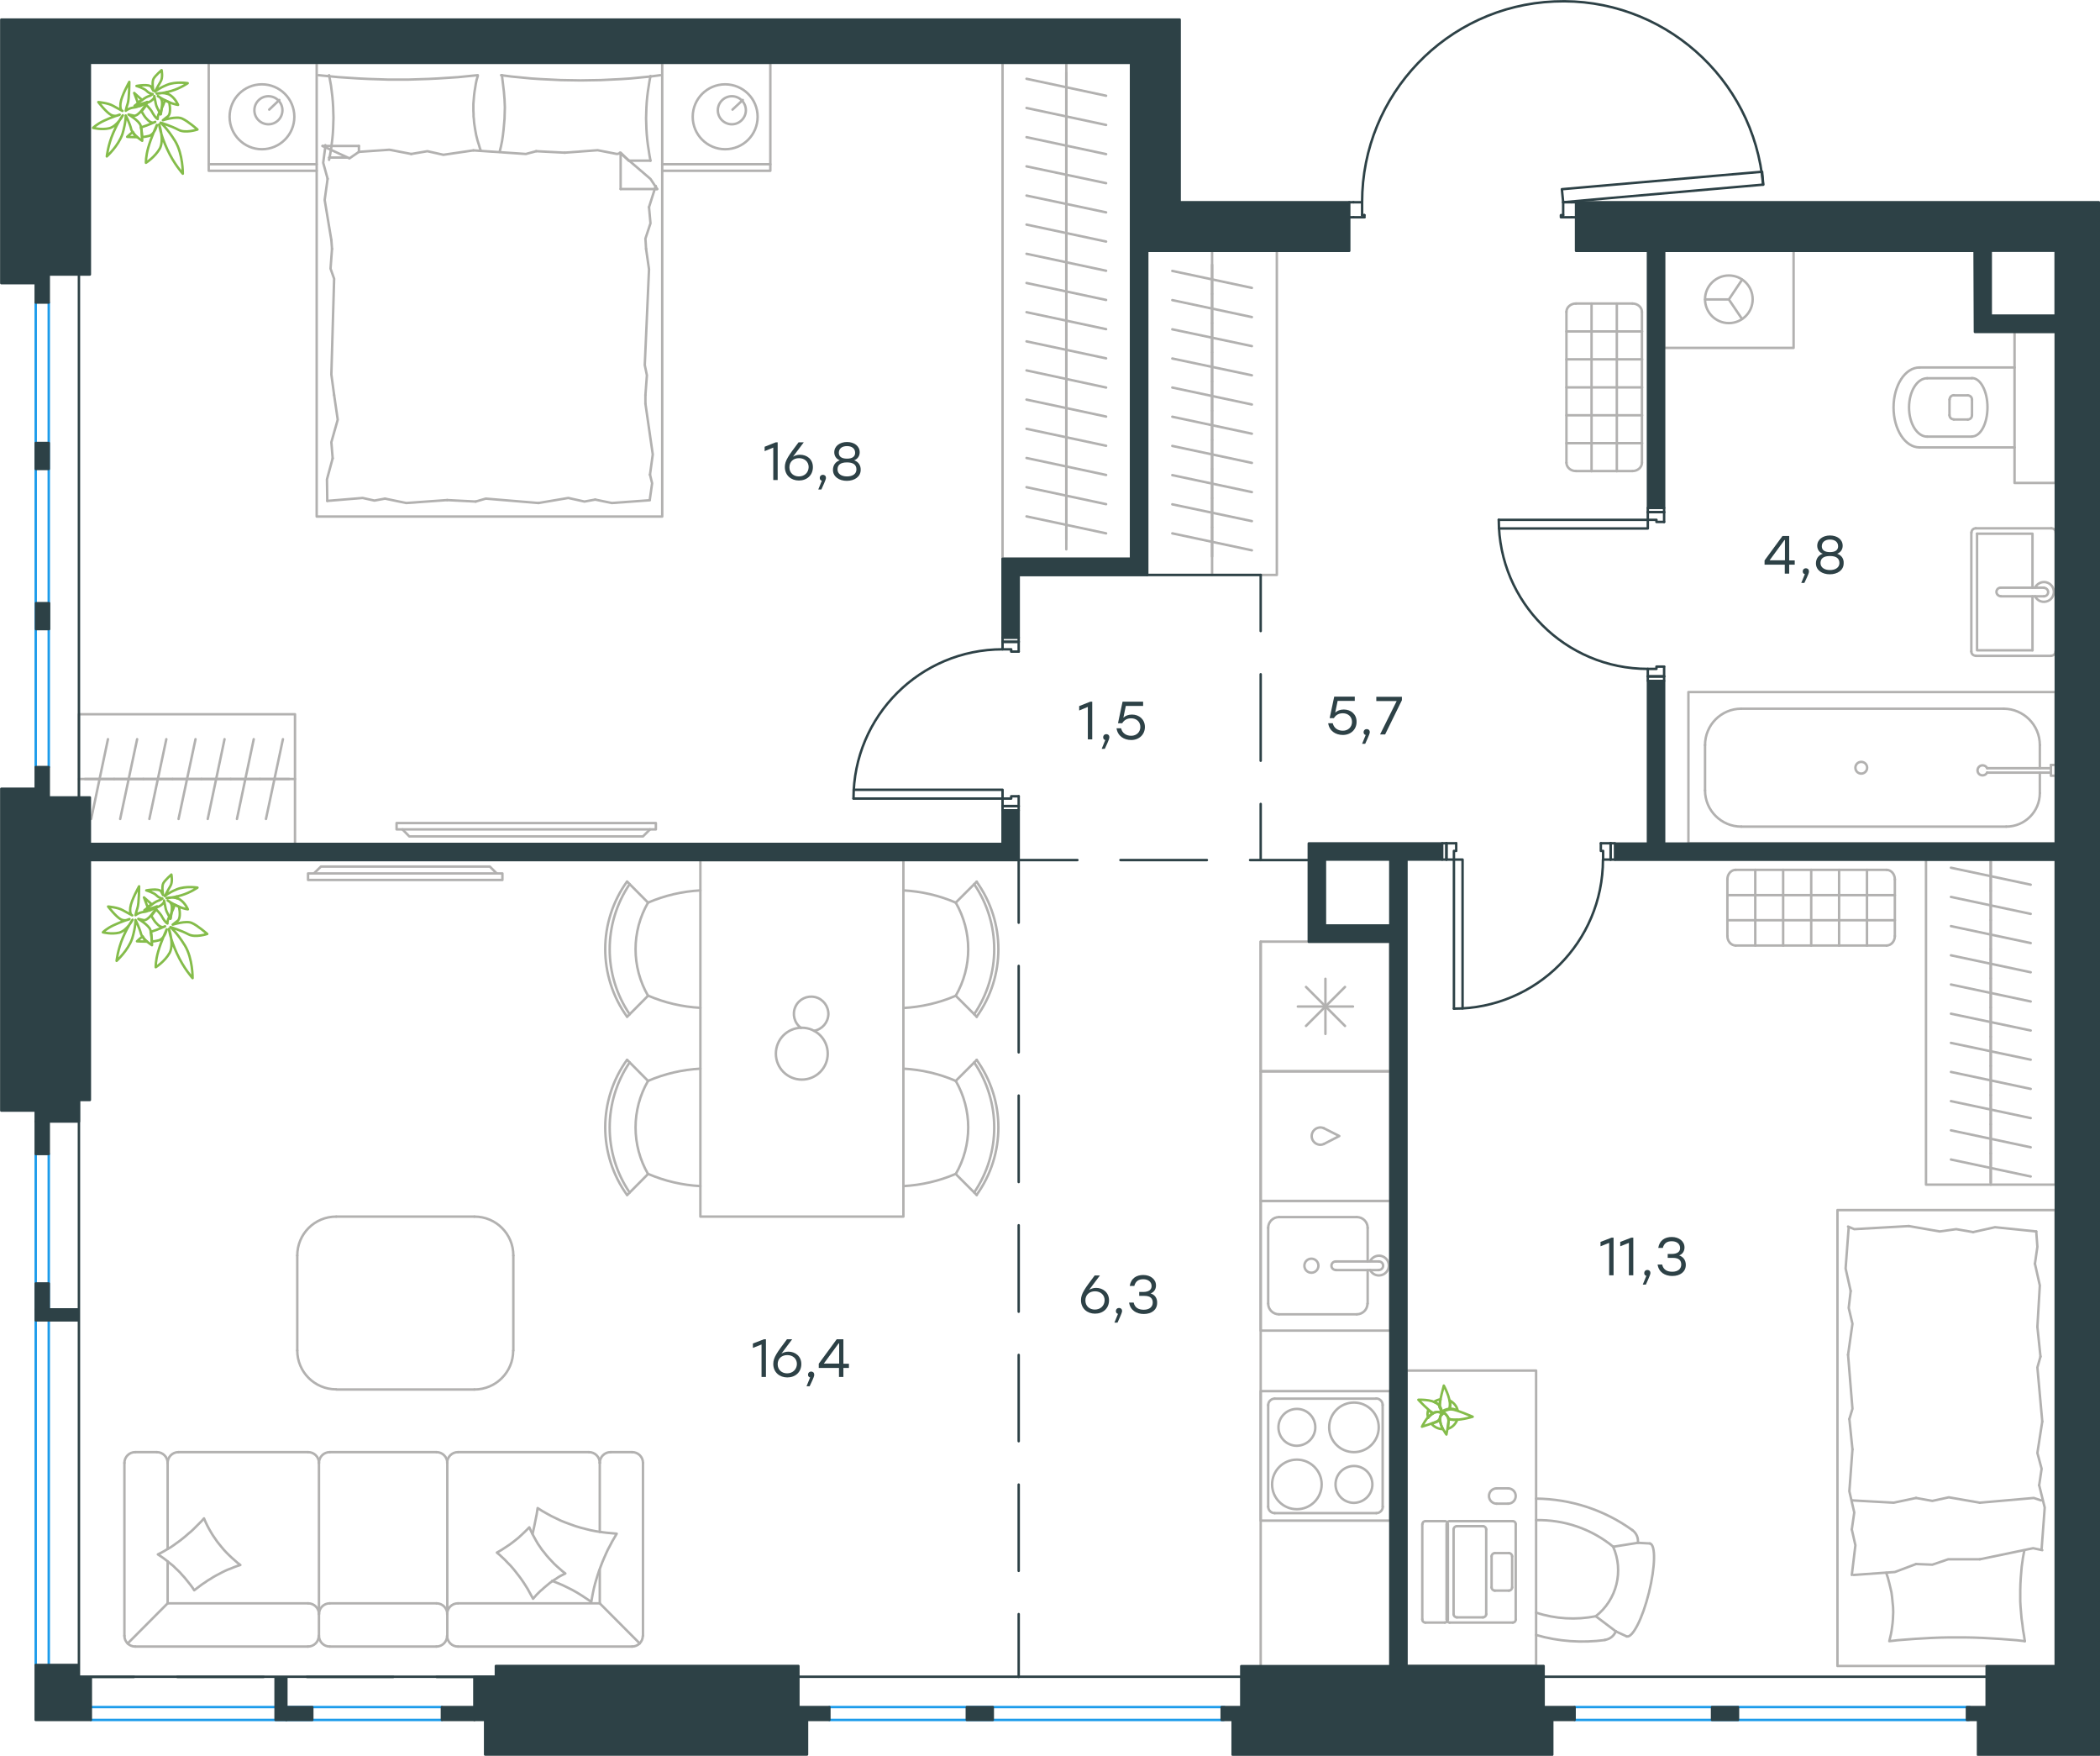 <?xml version="1.0" encoding="UTF-8"?> <svg xmlns:xodm="http://www.corel.com/coreldraw/odm/2003" xmlns="http://www.w3.org/2000/svg" xmlns:xlink="http://www.w3.org/1999/xlink" version="1.1" id="Слой_1" x="0px" y="0px" viewBox="0 0 1287.8 1076.5" style="enable-background:new 0 0 1287.8 1076.5;" xml:space="preserve"> <style type="text/css"> .st0{fill:none;stroke:#B2B1B0;stroke-width:1.5;stroke-linecap:round;stroke-linejoin:round;stroke-miterlimit:10;} .st1{fill:none;stroke:#1D9CEB;stroke-width:1.5;stroke-linecap:round;stroke-linejoin:round;stroke-miterlimit:10;} .st2{fill:none;stroke:#84BC4A;stroke-width:1.5;stroke-linecap:round;stroke-linejoin:round;stroke-miterlimit:10;} .st3{fill:none;stroke:#2D4146;stroke-width:1.5;stroke-linecap:round;stroke-linejoin:round;stroke-miterlimit:10;} .st4{fill-rule:evenodd;clip-rule:evenodd;fill:#2D4146;stroke:#2D4146;stroke-width:1.5;stroke-linecap:round;stroke-linejoin:round;stroke-miterlimit:10;} .st5{fill:#2D4146;} </style> <g id="Слой_x0020_1"> <line class="st0" x1="402.5" y1="115.9" x2="402.1" y2="114.1"></line> <polyline class="st0" points="346.3,93.6 366.5,92.1 378.3,94.4 380.6,94 "></polyline> <polyline class="st0" points="220.1,93.1 238.8,91.8 252.2,94.4 "></polyline> <polyline class="st0" points="290.3,92.2 322.5,94.4 328.8,92.7 "></polyline> <polyline class="st0" points="252.2,94.4 262.1,92.7 271.9,94.9 290.3,92.2 "></polyline> <line class="st0" x1="328.8" y1="92.7" x2="346.3" y2="93.6"></line> <polyline class="st0" points="398.9,98.5 398.3,95.3 397.8,92 397.3,88.8 396.9,85.5 396.6,82.2 396.4,79 396.3,75.7 396.2,72.5 396.3,69.2 396.4,65.9 396.6,62.6 396.9,59.4 397.3,56.1 397.8,52.9 398.3,49.7 398.9,46.6 "></polyline> <polyline class="st0" points="404.9,46.1 398.9,46.9 392.8,47.5 386.7,48.1 380.7,48.5 374.6,48.8 368.5,49.1 362.3,49.2 356.1,49.3 350,49.2 343.9,49.1 337.8,48.8 331.7,48.5 325.6,48.1 319.5,47.5 313.4,46.9 307.3,46.1 "></polyline> <polyline class="st0" points="203.2,147.2 199.1,122.6 200.9,109.6 "></polyline> <polyline class="st0" points="200.9,109.6 198.2,99.8 199.5,89.9 199.5,89 "></polyline> <line class="st0" x1="203.6" y1="152.6" x2="203.2" y2="147.2"></line> <polyline class="st0" points="204.9,242.2 203.2,229.6 204.9,170.9 202.7,164.7 203.6,152.6 "></polyline> <polyline class="st0" points="200.7,307.1 200.5,293.9 204,281 "></polyline> <polyline class="st0" points="204,281 203.2,271.1 207.1,257.3 204.9,242.2 "></polyline> <polyline class="st0" points="395.8,247.5 400.3,278.6 398.6,291 "></polyline> <polyline class="st0" points="398.6,291 399.9,296.3 398.5,306.2 "></polyline> <line class="st0" x1="395.8" y1="242.2" x2="395.8" y2="247.5"></line> <polyline class="st0" points="396.2,152.6 398,165.1 395.4,223.8 396.7,230.1 395.8,242.2 "></polyline> <line class="st0" x1="402.1" y1="114.1" x2="398" y2="127"></line> <polyline class="st0" points="398,127 398.9,136.9 395.8,146.3 396.2,152.6 "></polyline> <polyline class="st0" points="307.8,46.1 308.4,51.1 309,56.1 309.2,58.6 309.4,61 309.5,63.4 309.6,65.8 309.5,69.3 309.4,72.8 309.1,76.2 308.8,79.6 308.4,83 307.9,86.4 307.2,89.8 306.4,93.1 "></polyline> <polyline class="st0" points="201.8,46.1 202.4,49.3 203,52.6 203.4,55.8 203.8,59.1 204.1,62.4 204.3,65.6 204.4,68.9 204.5,72.1 204.4,75.4 204.3,78.7 204.1,82 203.8,85.2 203.4,88.4 203,91.7 202.4,94.9 201.8,98 "></polyline> <polyline class="st0" points="294.9,92.5 294.3,90.9 293.8,89.2 293.3,87.6 292.8,86 292.4,84.4 292,82.8 291.4,79.5 290.9,76.3 290.7,74.7 290.6,73.1 290.4,71.4 290.4,69.7 290.3,68 290.3,66.2 290.3,63.7 290.5,61.2 290.7,58.7 291,56.2 291.4,53.8 291.8,51.3 292.3,48.9 293,46.6 "></polyline> <polyline class="st0" points="293,46.1 286.9,46.7 280.9,47.3 274.8,47.7 268.7,48.1 262.7,48.4 256.5,48.6 250.4,48.8 244.2,48.8 238.1,48.8 232,48.6 225.9,48.4 219.8,48.1 213.7,47.7 207.6,47.3 201.4,46.7 195.4,46.1 "></polyline> <polyline class="st0" points="274.2,306.6 249.1,308.4 236.1,305.7 "></polyline> <polyline class="st0" points="236.1,305.7 229.6,306.9 222.4,305.3 200.7,307.1 "></polyline> <polyline class="st0" points="398.5,306.7 375.2,308.4 365,306.3 "></polyline> <polyline class="st0" points="330.2,308.4 297.9,305.7 291.7,307.5 "></polyline> <polyline class="st0" points="365,306.3 358.4,307.5 348.5,305.3 330.2,308.4 "></polyline> <line class="st0" x1="291.7" y1="307.5" x2="274.2" y2="306.6"></line> <line class="st0" x1="197.8" y1="89.5" x2="220.1" y2="89.5"></line> <polyline class="st0" points="380.1,93.6 398.9,109.7 403,115.9 "></polyline> <line class="st0" x1="220.1" y1="93.1" x2="220.1" y2="89.5"></line> <line class="st0" x1="398.9" y1="98.5" x2="385.9" y2="98.5"></line> <polyline class="st0" points="197.8,89.5 214.3,97.1 220.1,93.1 "></polyline> <line class="st0" x1="403" y1="115.9" x2="380.6" y2="115.9"></line> <polyline class="st0" points="385.5,98.5 380.6,93.6 380.6,115.9 "></polyline> <line class="st0" x1="213.1" y1="96.6" x2="201.8" y2="96.6"></line> <line class="st0" x1="449.2" y1="67.2" x2="455.5" y2="61.3"></line> <path class="st0" d="M457.4,67.6c0-4.8-3.9-8.6-8.6-8.6s-8.6,3.9-8.6,8.6c0,4.8,3.9,8.6,8.6,8.6S457.4,72.3,457.4,67.6"></path> <path class="st0" d="M464.6,71.6c0-11-8.9-19.9-19.9-19.9c-11,0-19.9,8.9-19.9,19.9c0,11,8.9,19.9,19.9,19.9 C455.8,91.5,464.6,82.6,464.6,71.6"></path> <line class="st0" x1="165.1" y1="67.2" x2="171.3" y2="61.3"></line> <path class="st0" d="M173.2,67.6c0-4.8-3.9-8.6-8.6-8.6c-4.8,0-8.6,3.9-8.6,8.6c0,4.8,3.9,8.6,8.6,8.6 C169.4,76.2,173.2,72.3,173.2,67.6"></path> <path class="st0" d="M180.5,71.6c0-11-8.9-19.9-19.9-19.9c-11,0-19.8,8.9-19.8,19.9c0,11,8.9,19.9,19.8,19.9 C171.6,91.5,180.5,82.6,180.5,71.6"></path> <line class="st0" x1="406.1" y1="100.7" x2="472.4" y2="100.7"></line> <line class="st0" x1="128" y1="100.7" x2="194.2" y2="100.7"></line> <polyline class="st0" points="406.1,38.5 472.4,38.5 472.4,104.7 406.1,104.7 "></polyline> <polyline class="st0" points="194.2,38.5 128,38.5 128,104.7 194.2,104.7 "></polyline> <polyline class="st0" points="406.1,38.5 406.1,316.7 194.2,316.7 194.2,38.5 406.1,38.5 "></polyline> <line class="st0" x1="653.9" y1="44.6" x2="653.9" y2="62.4"></line> <line class="st0" x1="678.3" y1="58.7" x2="629.5" y2="48.3"></line> <line class="st0" x1="653.9" y1="62.4" x2="653.9" y2="80.3"></line> <line class="st0" x1="678.3" y1="76.6" x2="629.5" y2="66.2"></line> <line class="st0" x1="653.9" y1="80.3" x2="653.9" y2="98.2"></line> <line class="st0" x1="678.3" y1="94.5" x2="629.5" y2="84.1"></line> <line class="st0" x1="653.9" y1="98.2" x2="653.9" y2="116.1"></line> <line class="st0" x1="678.3" y1="112.3" x2="629.5" y2="102"></line> <line class="st0" x1="653.9" y1="116.1" x2="653.9" y2="134"></line> <line class="st0" x1="678.3" y1="130.2" x2="629.5" y2="119.9"></line> <line class="st0" x1="653.9" y1="134" x2="653.9" y2="151.9"></line> <line class="st0" x1="678.3" y1="148.1" x2="629.5" y2="137.7"></line> <line class="st0" x1="653.9" y1="151.9" x2="653.9" y2="169.8"></line> <line class="st0" x1="678.3" y1="166" x2="629.5" y2="155.6"></line> <line class="st0" x1="653.9" y1="169.8" x2="653.9" y2="187.7"></line> <line class="st0" x1="678.3" y1="183.9" x2="629.5" y2="173.5"></line> <line class="st0" x1="653.9" y1="187.7" x2="653.9" y2="205.5"></line> <line class="st0" x1="678.3" y1="201.8" x2="629.5" y2="191.4"></line> <line class="st0" x1="653.9" y1="205.5" x2="653.9" y2="223.4"></line> <line class="st0" x1="678.3" y1="219.7" x2="629.5" y2="209.3"></line> <line class="st0" x1="653.9" y1="38.5" x2="653.9" y2="336.8"></line> <line class="st0" x1="653.9" y1="223.4" x2="653.9" y2="241.3"></line> <line class="st0" x1="678.3" y1="237.6" x2="629.5" y2="227.1"></line> <line class="st0" x1="653.9" y1="241.3" x2="653.9" y2="259.2"></line> <line class="st0" x1="678.3" y1="255.4" x2="629.5" y2="245"></line> <line class="st0" x1="653.9" y1="259.2" x2="653.9" y2="277.1"></line> <line class="st0" x1="678.3" y1="273.3" x2="629.5" y2="262.9"></line> <line class="st0" x1="653.9" y1="277.1" x2="653.9" y2="294.9"></line> <line class="st0" x1="678.3" y1="291.2" x2="629.5" y2="280.8"></line> <line class="st0" x1="653.9" y1="294.9" x2="653.9" y2="312.8"></line> <line class="st0" x1="678.3" y1="309.1" x2="629.5" y2="298.7"></line> <line class="st0" x1="653.9" y1="312.8" x2="653.9" y2="330.7"></line> <line class="st0" x1="678.3" y1="327" x2="629.5" y2="316.6"></line> <polyline class="st0" points="693.6,342.5 614.8,342.5 614.8,38.5 693.6,38.5 693.6,342.5 "></polyline> <line class="st0" x1="1220.8" y1="528.3" x2="1220.8" y2="546.2"></line> <line class="st0" x1="1245.3" y1="542.4" x2="1196.4" y2="532"></line> <line class="st0" x1="1220.8" y1="546.2" x2="1220.8" y2="564.1"></line> <line class="st0" x1="1245.3" y1="560.3" x2="1196.4" y2="549.9"></line> <line class="st0" x1="1220.8" y1="564.1" x2="1220.8" y2="581.9"></line> <line class="st0" x1="1245.3" y1="578.2" x2="1196.4" y2="567.8"></line> <line class="st0" x1="1220.8" y1="581.9" x2="1220.8" y2="599.8"></line> <line class="st0" x1="1245.3" y1="596.1" x2="1196.4" y2="585.7"></line> <line class="st0" x1="1220.8" y1="599.8" x2="1220.8" y2="617.7"></line> <line class="st0" x1="1245.3" y1="614" x2="1196.4" y2="603.6"></line> <line class="st0" x1="1220.8" y1="527" x2="1220.8" y2="726.3"></line> <line class="st0" x1="1220.8" y1="617.7" x2="1220.8" y2="635.6"></line> <line class="st0" x1="1245.3" y1="631.8" x2="1196.4" y2="621.5"></line> <line class="st0" x1="1220.8" y1="635.6" x2="1220.8" y2="653.5"></line> <line class="st0" x1="1245.3" y1="649.7" x2="1196.4" y2="639.4"></line> <line class="st0" x1="1220.8" y1="653.5" x2="1220.8" y2="671.4"></line> <line class="st0" x1="1245.3" y1="667.6" x2="1196.4" y2="657.2"></line> <line class="st0" x1="1220.8" y1="671.4" x2="1220.8" y2="689.3"></line> <line class="st0" x1="1245.3" y1="685.5" x2="1196.4" y2="675.1"></line> <line class="st0" x1="1220.8" y1="689.3" x2="1220.8" y2="707.1"></line> <line class="st0" x1="1245.3" y1="703.4" x2="1196.4" y2="693"></line> <line class="st0" x1="1220.8" y1="707.1" x2="1220.8" y2="725"></line> <line class="st0" x1="1245.3" y1="721.3" x2="1196.4" y2="710.9"></line> <polyline class="st0" points="1260.6,726.3 1181.1,726.3 1181.1,527 1260.6,527 1260.6,726.3 "></polyline> <line class="st0" x1="743.3" y1="341.2" x2="743.3" y2="323.3"></line> <line class="st0" x1="718.9" y1="327" x2="767.7" y2="337.4"></line> <line class="st0" x1="743.3" y1="323.3" x2="743.3" y2="305.4"></line> <line class="st0" x1="718.9" y1="309.2" x2="767.7" y2="319.5"></line> <line class="st0" x1="743.3" y1="305.4" x2="743.3" y2="287.5"></line> <line class="st0" x1="718.9" y1="291.3" x2="767.7" y2="301.7"></line> <line class="st0" x1="743.3" y1="287.5" x2="743.3" y2="269.7"></line> <line class="st0" x1="718.9" y1="273.4" x2="767.7" y2="283.8"></line> <line class="st0" x1="743.3" y1="352.5" x2="743.3" y2="153.8"></line> <line class="st0" x1="743.3" y1="269.7" x2="743.3" y2="251.8"></line> <line class="st0" x1="718.9" y1="255.5" x2="767.7" y2="265.9"></line> <line class="st0" x1="743.3" y1="251.8" x2="743.3" y2="233.9"></line> <line class="st0" x1="718.9" y1="237.6" x2="767.7" y2="248"></line> <line class="st0" x1="743.3" y1="233.9" x2="743.3" y2="216"></line> <line class="st0" x1="718.9" y1="219.8" x2="767.7" y2="230.1"></line> <line class="st0" x1="743.3" y1="216" x2="743.3" y2="198.1"></line> <line class="st0" x1="718.9" y1="201.9" x2="767.7" y2="212.2"></line> <line class="st0" x1="743.3" y1="198.1" x2="743.3" y2="180.2"></line> <line class="st0" x1="718.9" y1="184" x2="767.7" y2="194.4"></line> <line class="st0" x1="743.3" y1="180.2" x2="743.3" y2="162.3"></line> <line class="st0" x1="718.9" y1="166.1" x2="767.7" y2="176.5"></line> <polyline class="st0" points="703.5,153.8 783,153.8 783,352.5 703.5,352.5 703.5,153.8 "></polyline> <line class="st0" x1="800.9" y1="605.1" x2="824.8" y2="629"></line> <line class="st0" x1="800.9" y1="629" x2="824.8" y2="605.1"></line> <line class="st0" x1="812.8" y1="600.1" x2="812.8" y2="633.9"></line> <line class="st0" x1="795.9" y1="617.1" x2="829.7" y2="617.1"></line> <polyline class="st0" points="852.6,577.3 852.6,656.8 773.1,656.8 773.1,577.3 852.6,577.3 "></polyline> <line class="st0" x1="177.3" y1="477.6" x2="159.4" y2="477.6"></line> <line class="st0" x1="163.1" y1="502.1" x2="173.5" y2="453.2"></line> <line class="st0" x1="180.9" y1="477.6" x2="48.4" y2="477.6"></line> <line class="st0" x1="159.4" y1="477.6" x2="141.5" y2="477.6"></line> <line class="st0" x1="145.3" y1="502.1" x2="155.6" y2="453.2"></line> <line class="st0" x1="141.5" y1="477.6" x2="123.6" y2="477.6"></line> <line class="st0" x1="127.4" y1="502.1" x2="137.7" y2="453.2"></line> <line class="st0" x1="123.6" y1="477.6" x2="105.8" y2="477.6"></line> <line class="st0" x1="109.5" y1="502.1" x2="119.9" y2="453.2"></line> <line class="st0" x1="105.8" y1="477.6" x2="87.9" y2="477.6"></line> <line class="st0" x1="91.6" y1="502.1" x2="102" y2="453.2"></line> <line class="st0" x1="87.9" y1="477.6" x2="70" y2="477.6"></line> <line class="st0" x1="73.7" y1="502.1" x2="84.1" y2="453.2"></line> <line class="st0" x1="70" y1="477.6" x2="52.1" y2="477.6"></line> <line class="st0" x1="55.9" y1="502.1" x2="66.2" y2="453.2"></line> <polyline class="st0" points="48.4,492.2 48.4,437.9 180.9,437.9 180.9,517.4 52.4,517.4 "></polyline> <path class="st0" d="M811.8,691.7c-2.2-1-4.8-0.3-6.3,1.6c-1.5,1.9-1.5,4.6,0,6.5c1.5,1.9,4.1,2.6,6.3,1.6"></path> <polyline class="st0" points="811.8,701.4 821.3,696.5 811.8,691.7 "></polyline> <polyline class="st0" points="852.6,736.3 773.1,736.3 773.1,656.8 852.6,656.8 852.6,736.3 "></polyline> <path class="st0" d="M810.5,910.1c0-8.4-6.8-15.2-15.2-15.2c-8.4,0-15.2,6.8-15.2,15.2c0,8.4,6.8,15.2,15.2,15.2 C803.7,925.3,810.5,918.5,810.5,910.1"></path> <path class="st0" d="M841.6,910.1c0-6.2-5-11.3-11.3-11.3c-6.2,0-11.3,5-11.3,11.3c0,6.2,5,11.3,11.3,11.3 C836.5,921.3,841.6,916.3,841.6,910.1"></path> <path class="st0" d="M845.5,875.1c0-8.4-6.8-15.2-15.2-15.2c-8.4,0-15.2,6.8-15.2,15.2c0,8.4,6.8,15.2,15.2,15.2 C838.7,890.3,845.5,883.5,845.5,875.1"></path> <path class="st0" d="M806.6,875.1c0-6.2-5-11.3-11.3-11.3c-6.2,0-11.3,5-11.3,11.3c0,6.2,5,11.3,11.3,11.3 C801.5,886.3,806.6,881.3,806.6,875.1"></path> <path class="st0" d="M844,927.7c2.2,0,4-1.8,4-4"></path> <path class="st0" d="M777.7,923.7c0,2.2,1.8,4,4,4"></path> <path class="st0" d="M847.9,861.4c0-2.2-1.8-4-4-4"></path> <path class="st0" d="M781.7,857.5c-2.2,0-4,1.8-4,4"></path> <line class="st0" x1="844" y1="927.7" x2="781.7" y2="927.7"></line> <line class="st0" x1="847.9" y1="861.4" x2="847.9" y2="923.7"></line> <line class="st0" x1="781.7" y1="857.5" x2="844" y2="857.5"></line> <line class="st0" x1="777.7" y1="923.7" x2="777.7" y2="861.4"></line> <polyline class="st0" points="852.6,852.9 852.6,932.3 773.1,932.3 773.1,852.9 852.6,852.9 "></polyline> <line class="st0" x1="838.7" y1="799.2" x2="838.7" y2="778.7"></line> <path class="st0" d="M804.2,780.3c2.4,0,4.3-1.9,4.3-4.3c0-2.4-1.9-4.3-4.3-4.3c-2.4,0-4.3,1.9-4.3,4.3 C799.9,778.4,801.8,780.3,804.2,780.3"></path> <path class="st0" d="M819.1,773.4c-1.5,0-2.6,1.2-2.6,2.6c0,1.5,1.2,2.6,2.6,2.6"></path> <line class="st0" x1="845.6" y1="778.7" x2="819.1" y2="778.7"></line> <path class="st0" d="M845.6,778.6c1.5,0,2.6-1.2,2.6-2.6c0-1.5-1.2-2.6-2.6-2.6"></path> <line class="st0" x1="845.6" y1="773.4" x2="819.1" y2="773.4"></line> <path class="st0" d="M840.2,778.6c1.2,2.5,4,3.9,6.8,3.2c2.7-0.6,4.7-3.1,4.7-5.9c0-2.8-1.9-5.2-4.7-5.9c-2.7-0.6-5.5,0.7-6.8,3.2"></path> <path class="st0" d="M832,805.8c3.7,0,6.6-3,6.6-6.6"></path> <path class="st0" d="M838.7,752.8c0-3.7-3-6.6-6.6-6.6"></path> <path class="st0" d="M777.7,799.2c0,3.7,3,6.6,6.6,6.6"></path> <path class="st0" d="M784.3,746.2c-3.7,0-6.6,3-6.6,6.6"></path> <line class="st0" x1="832" y1="805.8" x2="784.3" y2="805.8"></line> <line class="st0" x1="777.7" y1="799.2" x2="777.7" y2="752.8"></line> <line class="st0" x1="784.3" y1="746.2" x2="832" y2="746.2"></line> <line class="st0" x1="838.7" y1="752.8" x2="838.7" y2="773.4"></line> <polyline class="st0" points="852.6,815.8 773.1,815.8 773.1,736.3 852.6,736.3 852.6,815.8 "></polyline> <path class="st0" d="M597.4,731.1c16.4-24.1,16.4-55.7,0-79.7"></path> <path class="st0" d="M597.4,621.8c16.4-24.1,16.4-55.7,0-79.7"></path> <path class="st0" d="M598.9,732.6c17.8-24.7,17.8-58.1,0-82.8"></path> <line class="st0" x1="586.1" y1="719.8" x2="599" y2="732.7"></line> <line class="st0" x1="586.1" y1="662.7" x2="599" y2="649.8"></line> <path class="st0" d="M586.1,719.8c10.2-17.7,10.2-39.4,0-57.1"></path> <path class="st0" d="M586.1,662.7c-10.2-4.4-21-6.9-32.1-7.5"></path> <path class="st0" d="M554,727.2c11-0.6,21.9-3.1,32.1-7.5"></path> <path class="st0" d="M598.9,623.4c17.8-24.7,17.8-58.1,0-82.8"></path> <line class="st0" x1="586.1" y1="553.4" x2="599" y2="540.5"></line> <line class="st0" x1="586.1" y1="610.5" x2="599" y2="623.4"></line> <path class="st0" d="M586.1,610.5c10.2-17.7,10.2-39.4,0-57.1"></path> <path class="st0" d="M554,618c11-0.6,21.9-3.1,32.1-7.5"></path> <path class="st0" d="M586.1,553.4c-10.2-4.4-21-6.9-32.1-7.5"></path> <path class="st0" d="M386.1,651.4c-16.3,24.1-16.3,55.7,0,79.7"></path> <path class="st0" d="M386.1,542.1c-16.3,24.1-16.3,55.7,0,79.7"></path> <path class="st0" d="M384.5,649.8c-17.8,24.7-17.8,58.1,0,82.8"></path> <line class="st0" x1="397.4" y1="719.8" x2="384.6" y2="732.7"></line> <line class="st0" x1="397.4" y1="662.7" x2="384.6" y2="649.8"></line> <path class="st0" d="M397.4,662.7c-10.2,17.7-10.2,39.4,0,57.1"></path> <path class="st0" d="M429.5,655.2c-11,0.6-21.9,3.1-32.1,7.5"></path> <path class="st0" d="M397.4,719.7c10.2,4.4,21,6.9,32.1,7.5"></path> <path class="st0" d="M384.5,540.5c-17.8,24.7-17.8,58.1,0,82.8"></path> <line class="st0" x1="397.4" y1="553.4" x2="384.6" y2="540.5"></line> <line class="st0" x1="397.4" y1="610.5" x2="384.6" y2="623.4"></line> <path class="st0" d="M397.4,553.4c-10.2,17.7-10.2,39.4,0,57.1"></path> <path class="st0" d="M397.4,610.4c10.2,4.4,21,6.9,32.1,7.5"></path> <path class="st0" d="M429.5,545.9c-11,0.6-21.9,3.1-32.1,7.5"></path> <path class="st0" d="M499.2,632c5-0.9,8.6-5.1,8.8-10.1c0.1-5-3.3-9.5-8.2-10.6c-4.9-1.1-9.9,1.3-12,5.9c-2.1,4.6-0.7,10,3.4,13"></path> <path class="st0" d="M491.7,630.1c-8.8,0-15.9,7.1-15.9,15.9s7.1,15.9,15.9,15.9c8.8,0,15.9-7.1,15.9-15.9S500.5,630.1,491.7,630.1 "></path> <polyline class="st0" points="429.5,527.3 554,527.3 554,745.9 429.5,745.9 429.5,527.3 "></polyline> <polyline class="st0" points="1241.7,1006.2 1241.2,1002.7 1240.6,999.3 1240.2,995.8 1239.7,992.3 1239.4,988.8 1239.1,985.3 1238.9,981.8 1238.9,978.4 1238.9,974.8 1239,971.1 1239.2,967.5 1239.5,963.9 1239.8,960.4 1240.3,956.9 1240.5,955.3 1240.8,953.7 1241.1,952.1 1241.4,950.6 "></polyline> <polyline class="st0" points="1156.7,964.3 1157.7,967.3 1158.5,970.3 1159.2,973.2 1159.9,976.2 1160.3,979.2 1160.6,982.3 1160.9,985.3 1161,988.4 1160.9,990.7 1160.8,992.9 1160.6,995.2 1160.3,997.5 1160,999.7 1159.6,1001.9 1159.1,1004 1158.6,1006.2 1163.8,1005.6 1168.9,1005.2 1174.1,1004.8 1179.3,1004.5 1184.4,1004.2 1189.7,1004 1194.9,1003.9 1200.2,1003.9 1205.4,1003.9 1210.5,1004 1215.8,1004.2 1221,1004.5 1226.2,1004.8 1231.4,1005.2 1236.6,1005.6 1241.7,1006.2 "></polyline> <polyline class="st0" points="1175,958.9 1162,963.8 1136.7,965.6 "></polyline> <polyline class="st0" points="1252.4,950.4 1246.8,949.2 1214.1,956 "></polyline> <polyline class="st0" points="1214.1,956 1194.7,956 1185,959.3 1175,958.9 "></polyline> <polyline class="st0" points="1135.6,965.6 1137.8,947.4 1135.6,937.7 "></polyline> <polyline class="st0" points="1210,755.4 1223.4,752.4 1248.7,755 "></polyline> <polyline class="st0" points="1133.3,752 1137.1,753.6 1170.6,751.7 "></polyline> <polyline class="st0" points="1170.6,751.7 1189.5,755 1199.6,753.6 1210,755.4 "></polyline> <polyline class="st0" points="1247.9,774.8 1250.9,788.1 1249.4,813.5 "></polyline> <polyline class="st0" points="1248.7,755 1249.4,764.4 1247.9,774.8 "></polyline> <polyline class="st0" points="1250.5,910.6 1253.9,924.3 1252,949.6 "></polyline> <polyline class="st0" points="1251.3,831.7 1249.4,838.4 1252.4,871.5 "></polyline> <polyline class="st0" points="1252.4,871.5 1249.4,890.8 1252,900.5 1250.5,910.6 "></polyline> <line class="st0" x1="1249.4" y1="813.5" x2="1251.3" y2="831.7"></line> <polyline class="st0" points="1135.6,937.7 1137.1,927.3 1134.1,914.3 1136,888.6 "></polyline> <polyline class="st0" points="1134.9,791.5 1131.8,777.7 1133.7,752.4 "></polyline> <polyline class="st0" points="1134.1,870 1136,863.7 1133.3,830.6 "></polyline> <polyline class="st0" points="1133.3,830.6 1136,811.6 1133.7,801.9 1134.9,791.5 "></polyline> <line class="st0" x1="1136" y1="888.6" x2="1134.1" y2="870"></line> <polyline class="st0" points="1175,918.4 1161.3,921.3 1136,919.9 "></polyline> <polyline class="st0" points="1251.7,919.9 1247.2,918.4 1214.1,921.3 "></polyline> <polyline class="st0" points="1214.1,921.3 1195.1,918 1185,920.2 1175,918.4 "></polyline> <polyline class="st0" points="1126.8,1021.4 1126.8,741.9 1260.6,741.9 1260.6,1021.4 1126.8,1021.4 "></polyline> <path class="st0" d="M942,988.7c11.8,3.9,24.5,4.6,36.7,2.2"></path> <path class="st0" d="M984.2,1005.4c3-0.4,5.6-2.4,6.7-5.3"></path> <path class="st0" d="M942,1002.4c13.7,4,28.1,5,42.3,3.1"></path> <path class="st0" d="M1004.4,945.9c0.4-3-0.9-6-3.4-7.8"></path> <path class="st0" d="M1001,938.1c-17.2-12.4-37.8-19.1-59-19.3"></path> <path class="st0" d="M989.3,948.3C976,937.4,959.2,931.6,942,932"></path> <path class="st0" d="M997.6,1003.3c3.6,0.9,9.7-11.1,13.6-26.9c3.9-15.8,4.2-29.3,0.6-30.1"></path> <line class="st0" x1="990.9" y1="1000.2" x2="997.6" y2="1003.3"></line> <polyline class="st0" points="989.3,948.3 1004.4,945.9 1011.8,946.3 "></polyline> <line class="st0" x1="978.7" y1="991" x2="990.9" y2="1000.2"></line> <path class="st0" d="M978.6,990.9c12.9-10.1,17.3-27.7,10.6-42.7"></path> <path class="st0" d="M924.8,921.9c2.6,0,4.7-2.1,4.7-4.7c0-2.6-2.1-4.7-4.7-4.7"></path> <path class="st0" d="M917.8,912.5c-2.6,0-4.7,2.1-4.7,4.7c0,2.6,2.1,4.7,4.7,4.7"></path> <line class="st0" x1="889" y1="932.6" x2="927.7" y2="932.6"></line> <line class="st0" x1="889" y1="994.8" x2="927.7" y2="994.8"></line> <line class="st0" x1="874.1" y1="932.6" x2="886" y2="932.6"></line> <line class="st0" x1="874.1" y1="994.8" x2="886" y2="994.8"></line> <path class="st0" d="M887.8,934.4c0-1-0.8-1.8-1.8-1.8"></path> <path class="st0" d="M886,994.8c1,0,1.8-0.8,1.8-1.8"></path> <path class="st0" d="M874.1,932.6c-1,0-1.8,0.8-1.8,1.8"></path> <path class="st0" d="M872.2,992.8c0,0.5,0.1,1,0.5,1.4c0.4,0.4,0.8,0.6,1.4,0.6"></path> <line class="st0" x1="887.9" y1="934.4" x2="887.9" y2="993"></line> <line class="st0" x1="872.2" y1="992.8" x2="872.2" y2="934.4"></line> <line class="st0" x1="917.8" y1="912.5" x2="924.8" y2="912.5"></line> <line class="st0" x1="924.8" y1="921.9" x2="917.8" y2="921.9"></line> <path class="st0" d="M927.3,954.2c0-1.1-0.9-2-2-2"></path> <path class="st0" d="M916.7,952.2c-1.1,0-2,0.9-2,2"></path> <path class="st0" d="M914.7,973.2c0,1.1,0.9,2,2,2"></path> <path class="st0" d="M925.3,975.2c1.1,0,2-0.9,2-2"></path> <line class="st0" x1="916.7" y1="952.2" x2="925.3" y2="952.2"></line> <line class="st0" x1="927.3" y1="954.2" x2="927.3" y2="973.3"></line> <line class="st0" x1="925.3" y1="975.2" x2="916.7" y2="975.2"></line> <line class="st0" x1="914.7" y1="973.3" x2="914.7" y2="954.2"></line> <path class="st0" d="M911.4,937.7c0-1.1-0.9-2-2-2"></path> <path class="st0" d="M893.4,935.7c-1.1,0-2,0.9-2,2"></path> <path class="st0" d="M891.4,989.6c0,1.1,0.9,2,2,2"></path> <path class="st0" d="M909.4,991.6c1.1,0,2-0.9,2-2"></path> <line class="st0" x1="893.4" y1="935.7" x2="909.4" y2="935.7"></line> <line class="st0" x1="911.4" y1="937.7" x2="911.4" y2="989.7"></line> <line class="st0" x1="909.4" y1="991.6" x2="893.4" y2="991.6"></line> <line class="st0" x1="891.4" y1="989.7" x2="891.4" y2="937.7"></line> <path class="st0" d="M929.5,934.4c0-1-0.8-1.8-1.8-1.8"></path> <path class="st0" d="M927.7,994.8c1,0,1.8-0.8,1.8-1.8"></path> <path class="st0" d="M889,932.6c-1,0-1.8,0.8-1.8,1.8"></path> <path class="st0" d="M887.2,992.8c0,0.5,0.1,1,0.5,1.4c0.3,0.4,0.8,0.6,1.3,0.6"></path> <line class="st0" x1="929.5" y1="934.4" x2="929.5" y2="993"></line> <line class="st0" x1="887.1" y1="992.8" x2="887.1" y2="934.4"></line> <polyline class="st0" points="862.5,840.3 942,840.3 942,1021.4 862.5,1021.4 862.5,840.3 "></polyline> <polyline class="st0" points="304.6,535.5 300.4,531.3 196.8,531.3 192.5,535.5 "></polyline> <polyline class="st0" points="308.1,535.5 308.1,539.5 188.9,539.5 188.9,535.5 308.1,535.5 "></polyline> <path class="st0" d="M290.9,851.9c13.2,0,23.8-10.7,23.8-23.8"></path> <path class="st0" d="M314.8,769.7c0-13.2-10.7-23.8-23.8-23.8"></path> <path class="st0" d="M206.1,745.9c-13.2,0-23.8,10.7-23.8,23.8"></path> <path class="st0" d="M182.3,828c0,13.2,10.7,23.8,23.8,23.8"></path> <line class="st0" x1="314.8" y1="769.8" x2="314.8" y2="828"></line> <line class="st0" x1="290.9" y1="851.9" x2="206.2" y2="851.9"></line> <line class="st0" x1="182.3" y1="828" x2="182.3" y2="769.8"></line> <line class="st0" x1="206.2" y1="745.9" x2="290.9" y2="745.9"></line> <polyline class="st0" points="246.8,508.5 251,512.8 394.3,512.8 398.6,508.5 "></polyline> <polyline class="st0" points="243.2,508.5 243.2,504.6 402.2,504.6 402.2,508.5 243.2,508.5 "></polyline> <line class="st0" x1="102.8" y1="983" x2="102.8" y2="957.3"></line> <polyline class="st0" points="125.1,930.9 126,933 127,935.1 128.1,937.2 129.2,939.1 130.4,941.1 131.7,943 133,944.9 134.4,946.7 135.8,948.4 137.3,950.2 138.9,951.9 140.5,953.5 142.2,955.1 143.9,956.6 145.6,958.1 147.4,959.5 145.5,960.1 143.6,960.8 141.7,961.6 139.8,962.3 138,963.1 136.2,964 134.3,965 132.6,965.9 130.8,966.9 129.1,968 127.4,969 125.7,970.2 124,971.3 122.4,972.5 119.1,975 118,973.3 116.8,971.7 115.6,970.2 114.4,968.7 113.1,967.1 111.8,965.7 110.5,964.2 109.1,962.8 107.7,961.5 106.3,960.1 104.8,958.9 103.2,957.6 101.7,956.4 100.1,955.2 98.5,954.1 96.8,953 98.8,952 100.8,950.9 102.8,949.7 104.7,948.6 106.6,947.3 108.4,946 110.2,944.7 112,943.3 113.7,941.9 115.4,940.4 117.2,938.9 118.8,937.4 120.4,935.8 122,934.2 123.6,932.6 125.1,930.9 "></polyline> <line class="st0" x1="367.8" y1="983" x2="367.8" y2="962.5"></line> <polyline class="st0" points="326.6,940.3 327.5,936.4 328.3,932.4 329.1,928.5 329.4,926.5 329.7,924.6 332.4,926.3 335.2,927.9 338.1,929.5 341,930.9 343.9,932.3 346.9,933.5 349.9,934.6 353,935.7 356,936.6 359.1,937.4 362.3,938.2 365.4,938.8 368.6,939.3 371.8,939.7 375,940 378.2,940.3 376.8,942.7 375.4,945.1 374.1,947.6 372.8,950 371.6,952.6 370.5,955.1 369.4,957.7 368.4,960.3 367.4,963 366.5,965.7 365.7,968.3 364.9,971 364.2,973.8 363.6,976.6 363.1,979.3 362.6,982.1 359.8,980.2 356.9,978.3 354,976.5 351,974.8 348,973.3 344.9,971.8 341.8,970.5 338.6,969.2 "></polyline> <polyline class="st0" points="324.6,936.4 325.5,938.4 326.5,940.5 327.6,942.5 328.7,944.5 329.8,946.4 331.1,948.3 332.4,950.2 333.8,951.9 335.2,953.7 336.7,955.4 338.3,957.1 339.8,958.7 341.5,960.3 343.2,961.8 344.9,963.3 346.7,964.7 345.3,965.4 343.9,966.1 342.5,966.9 341.2,967.8 339.9,968.6 338.6,969.5 337.3,970.4 336.1,971.4 334.9,972.4 333.7,973.4 332.5,974.5 331.3,975.5 329,977.8 326.9,980.2 325.8,978.2 324.7,976.2 323.6,974.2 322.4,972.3 321.2,970.4 319.9,968.5 318.6,966.7 317.2,964.9 315.8,963.1 314.4,961.4 312.9,959.7 311.3,958.1 309.7,956.4 308.1,954.9 306.4,953.3 304.7,951.9 307.5,950.3 310.1,948.6 312.8,946.8 315.3,944.9 317.8,942.9 320.1,940.8 322.4,938.6 324.6,936.4 "></polyline> <line class="st0" x1="102.8" y1="983" x2="78.3" y2="1007.6"></line> <line class="st0" x1="367.8" y1="983" x2="392.3" y2="1007.6"></line> <line class="st0" x1="280.9" y1="1009.5" x2="387.7" y2="1009.5"></line> <line class="st0" x1="280.9" y1="983" x2="367.8" y2="983"></line> <line class="st0" x1="188.9" y1="1009.5" x2="83" y2="1009.5"></line> <line class="st0" x1="267.6" y1="1009.5" x2="202.2" y2="1009.5"></line> <line class="st0" x1="202.2" y1="983" x2="267.6" y2="983"></line> <line class="st0" x1="102.8" y1="983" x2="188.9" y2="983"></line> <path class="st0" d="M188.9,1009.5c3.7,0,6.6-3,6.6-6.6"></path> <path class="st0" d="M195.6,1002.9c0,3.7,3,6.6,6.6,6.6"></path> <path class="st0" d="M267.6,1009.5c3.7,0,6.6-3,6.6-6.6"></path> <path class="st0" d="M274.2,1002.9c0,3.7,3,6.6,6.6,6.6"></path> <path class="st0" d="M195.6,989.6c0-3.7-3-6.6-6.6-6.6"></path> <path class="st0" d="M202.2,983c-3.7,0-6.6,3-6.6,6.6"></path> <path class="st0" d="M274.3,989.6c0-3.7-3-6.6-6.6-6.6"></path> <path class="st0" d="M280.8,983c-3.7,0-6.6,3-6.6,6.6"></path> <line class="st0" x1="188.9" y1="890.3" x2="109.4" y2="890.3"></line> <line class="st0" x1="267.6" y1="890.3" x2="202.2" y2="890.3"></line> <line class="st0" x1="361.2" y1="890.3" x2="280.9" y2="890.3"></line> <path class="st0" d="M109.4,890.3c-3.7,0-6.6,3-6.6,6.6"></path> <path class="st0" d="M195.6,896.9c0-3.7-3-6.6-6.6-6.6"></path> <path class="st0" d="M202.2,890.3c-3.7,0-6.6,3-6.6,6.6"></path> <path class="st0" d="M274.3,896.9c0-3.7-3-6.6-6.6-6.6"></path> <path class="st0" d="M280.8,890.3c-3.7,0-6.6,3-6.6,6.6"></path> <path class="st0" d="M367.8,896.9c0-3.7-3-6.6-6.6-6.6"></path> <path class="st0" d="M102.8,896.9c0-3.7-3-6.6-6.6-6.6"></path> <path class="st0" d="M82.9,890.3c-3.7,0-6.6,3-6.6,6.6"></path> <path class="st0" d="M76.3,1002.9c0,3.7,3,6.6,6.6,6.6"></path> <path class="st0" d="M387.6,1009.5c3.7,0,6.6-3,6.6-6.6"></path> <path class="st0" d="M374.4,890.3c-3.7,0-6.6,3-6.6,6.6"></path> <path class="st0" d="M394.3,896.9c0-3.7-3-6.6-6.6-6.6"></path> <line class="st0" x1="195.6" y1="1002.9" x2="195.6" y2="896.9"></line> <line class="st0" x1="274.3" y1="1002.9" x2="274.3" y2="896.9"></line> <line class="st0" x1="76.3" y1="1002.9" x2="76.3" y2="896.9"></line> <line class="st0" x1="83" y1="890.3" x2="96.2" y2="890.3"></line> <line class="st0" x1="102.8" y1="896.9" x2="102.8" y2="949.7"></line> <line class="st0" x1="394.3" y1="1002.9" x2="394.3" y2="896.9"></line> <line class="st0" x1="387.7" y1="890.3" x2="374.4" y2="890.3"></line> <line class="st0" x1="367.8" y1="896.9" x2="367.8" y2="939.2"></line> <line class="st0" x1="1250.9" y1="486.2" x2="1250.9" y2="473.7"></line> <path class="st0" d="M1218.6,471c-0.6-1.3-2.1-2-3.5-1.7c-1.4,0.3-2.4,1.6-2.4,3c0,1.5,1,2.7,2.4,3c1.4,0.3,2.9-0.4,3.5-1.7"></path> <line class="st0" x1="1257.7" y1="473.7" x2="1218.6" y2="473.7"></line> <line class="st0" x1="1257.7" y1="471" x2="1218.6" y2="471"></line> <line class="st0" x1="1257.7" y1="469" x2="1260.6" y2="469"></line> <polyline class="st0" points="1257.7,469 1257.7,475.6 1260.6,475.6 "></polyline> <path class="st0" d="M1145,470.7c0-2-1.6-3.6-3.6-3.6c-2,0-3.6,1.6-3.6,3.6c0,2,1.6,3.6,3.6,3.6 C1143.3,474.3,1145,472.7,1145,470.7"></path> <path class="st0" d="M1230.3,506.8c11.4,0,20.6-9.2,20.6-20.6"></path> <path class="st0" d="M1250.9,456.8c0-12.3-10-22.3-22.3-22.3"></path> <path class="st0" d="M1045.6,484.6c0,12.3,10,22.2,22.2,22.2"></path> <path class="st0" d="M1067.8,434.5c-12.3,0-22.2,10-22.2,22.3"></path> <line class="st0" x1="1250.9" y1="456.8" x2="1250.9" y2="471"></line> <line class="st0" x1="1230.3" y1="506.8" x2="1067.9" y2="506.8"></line> <line class="st0" x1="1045.6" y1="484.6" x2="1045.6" y2="456.8"></line> <line class="st0" x1="1067.9" y1="434.5" x2="1228.7" y2="434.5"></line> <polyline class="st0" points="1260.6,424.3 1260.6,517.1 1035.4,517.1 1035.4,424.3 1260.6,424.3 "></polyline> <path class="st0" d="M1195.5,254.5c0,1.5,1.2,2.6,2.6,2.6"></path> <path class="st0" d="M1198.2,242.3c-1.5,0-2.6,1.2-2.6,2.6"></path> <path class="st0" d="M1206.7,257.2c1.5,0,2.6-1.2,2.6-2.6"></path> <path class="st0" d="M1209.3,245c0-1.5-1.2-2.6-2.6-2.6"></path> <line class="st0" x1="1206.7" y1="257.2" x2="1198.2" y2="257.2"></line> <line class="st0" x1="1195.5" y1="254.5" x2="1195.5" y2="245"></line> <line class="st0" x1="1198.2" y1="242.4" x2="1206.7" y2="242.4"></line> <line class="st0" x1="1209.3" y1="245" x2="1209.3" y2="254.5"></line> <path class="st0" d="M1209.3,267.6c5.3,0,9.5-8,9.5-17.9c0-9.9-4.3-17.9-9.5-17.9"></path> <line class="st0" x1="1181.8" y1="267.7" x2="1209.3" y2="267.7"></line> <path class="st0" d="M1181.8,231.9c-6.1,0-11.1,8-11.1,17.9c0,9.9,5,17.9,11.1,17.9"></path> <line class="st0" x1="1181.8" y1="231.9" x2="1209.3" y2="231.9"></line> <path class="st0" d="M1177.1,225.3c-8.8,0-15.9,11-15.9,24.5c0,13.5,7.1,24.5,15.9,24.5"></path> <line class="st0" x1="1177.1" y1="274.3" x2="1235.4" y2="274.3"></line> <line class="st0" x1="1177.1" y1="225.3" x2="1235.4" y2="225.3"></line> <polyline class="st0" points="1260.6,296.1 1235.4,296.1 1235.4,203.4 1260.6,203.4 1260.6,296.1 "></polyline> <line class="st0" x1="1246.4" y1="365.6" x2="1246.4" y2="398.7"></line> <polyline class="st0" points="1246.4,360.3 1246.4,327.2 1212.4,327.2 "></polyline> <polyline class="st0" points="1212.4,327.2 1212.4,398.7 1246.4,398.7 "></polyline> <path class="st0" d="M1208.9,399.4c0,1.5,1.2,2.6,2.6,2.6"></path> <path class="st0" d="M1211.6,323.9c-1.5,0-2.6,1.2-2.6,2.6"></path> <path class="st0" d="M1257.9,402c1.5,0,2.6-1.2,2.6-2.6"></path> <path class="st0" d="M1260.6,326.5c0-1.5-1.2-2.6-2.6-2.6"></path> <path class="st0" d="M1226.9,360.3c-1.5,0-2.6,1.2-2.6,2.6s1.2,2.6,2.6,2.6"></path> <line class="st0" x1="1253.4" y1="365.6" x2="1226.9" y2="365.6"></line> <path class="st0" d="M1253.4,365.6c1.5,0,2.6-1.2,2.6-2.6s-1.2-2.6-2.6-2.6"></path> <line class="st0" x1="1253.4" y1="360.3" x2="1226.9" y2="360.3"></line> <path class="st0" d="M1248,365.6c1.2,2.5,4,3.9,6.8,3.2c2.7-0.6,4.7-3.1,4.7-5.9c0-2.8-1.9-5.2-4.7-5.9c-2.7-0.6-5.5,0.7-6.8,3.2"></path> <line class="st0" x1="1257.9" y1="402.1" x2="1211.6" y2="402.1"></line> <line class="st0" x1="1208.9" y1="399.4" x2="1208.9" y2="326.5"></line> <line class="st0" x1="1211.6" y1="323.9" x2="1257.9" y2="323.9"></line> <line class="st0" x1="1260.6" y1="326.5" x2="1260.6" y2="399.4"></line> <polyline class="st0" points="1068.3,171.5 1060.2,183.6 1068.3,195.6 "></polyline> <line class="st0" x1="1060.2" y1="183.6" x2="1045.6" y2="183.6"></line> <path class="st0" d="M1074.8,183.5c0-8.1-6.5-14.6-14.6-14.6c-8,0-14.6,6.5-14.6,14.6c0,8,6.5,14.6,14.6,14.6 C1068.2,198.1,1074.8,191.6,1074.8,183.5"></path> <polyline class="st0" points="1099.9,153.8 1099.9,213.3 1020.4,213.3 1020.4,153.8 1099.9,153.8 "></polyline> <line class="st0" x1="773.1" y1="577.3" x2="773.1" y2="1024"></line> <line class="st1" x1="29.9" y1="185.5" x2="29.9" y2="470.3"></line> <line class="st1" x1="21.9" y1="185.5" x2="21.9" y2="470.3"></line> <line class="st1" x1="508.6" y1="1054.5" x2="750.4" y2="1054.5"></line> <line class="st1" x1="508.6" y1="1046.6" x2="750.8" y2="1046.6"></line> <line class="st1" x1="965.6" y1="1054.5" x2="1207.4" y2="1054.5"></line> <line class="st1" x1="965.6" y1="1046.6" x2="1207.9" y2="1046.6"></line> <line class="st1" x1="271" y1="1046.6" x2="55.7" y2="1046.6"></line> <line class="st1" x1="271" y1="1054.5" x2="55.7" y2="1054.5"></line> <line class="st1" x1="29.9" y1="707.5" x2="29.9" y2="1020.8"></line> <line class="st1" x1="21.9" y1="707.5" x2="21.9" y2="1020.8"></line> <line class="st0" x1="1059.3" y1="573.9" x2="1059.3" y2="539.1"></line> <line class="st0" x1="1064.4" y1="533.3" x2="1156.9" y2="533.3"></line> <line class="st0" x1="1162" y1="539.1" x2="1162" y2="573.9"></line> <line class="st0" x1="1156.9" y1="579.7" x2="1064.4" y2="579.7"></line> <line class="st0" x1="1144.9" y1="533.3" x2="1144.9" y2="579.7"></line> <line class="st0" x1="1162" y1="564.2" x2="1059.3" y2="564.2"></line> <line class="st0" x1="1162" y1="548.8" x2="1059.3" y2="548.8"></line> <line class="st0" x1="1076.4" y1="533.3" x2="1076.4" y2="579.7"></line> <line class="st0" x1="1093.5" y1="533.3" x2="1093.5" y2="579.7"></line> <line class="st0" x1="1110.7" y1="533.3" x2="1110.7" y2="579.7"></line> <line class="st0" x1="1127.8" y1="533.3" x2="1127.8" y2="579.7"></line> <path class="st0" d="M1059.3,539.1c0-3.2,2.3-5.8,5.1-5.8"></path> <path class="st0" d="M1162,573.9c0,3.2-2.3,5.8-5.1,5.8"></path> <path class="st0" d="M1156.9,533.3c2.8,0,5.1,2.6,5.1,5.8"></path> <path class="st0" d="M1064.4,579.7c-2.8,0-5.1-2.6-5.1-5.8"></path> <line class="st0" x1="1001.1" y1="288.8" x2="966.4" y2="288.8"></line> <line class="st0" x1="960.6" y1="283.7" x2="960.6" y2="191.2"></line> <line class="st0" x1="966.4" y1="186.1" x2="1001.1" y2="186.1"></line> <line class="st0" x1="1006.9" y1="191.2" x2="1006.9" y2="283.7"></line> <line class="st0" x1="960.6" y1="203.2" x2="1007" y2="203.2"></line> <line class="st0" x1="991.5" y1="186.1" x2="991.5" y2="288.9"></line> <line class="st0" x1="976" y1="186.1" x2="976" y2="288.9"></line> <line class="st0" x1="960.6" y1="271.7" x2="1007" y2="271.7"></line> <line class="st0" x1="960.6" y1="254.6" x2="1007" y2="254.6"></line> <line class="st0" x1="960.6" y1="237.5" x2="1007" y2="237.5"></line> <line class="st0" x1="960.6" y1="220.3" x2="1007" y2="220.3"></line> <path class="st0" d="M966.4,288.8c-3.2,0-5.8-2.3-5.8-5.1"></path> <path class="st0" d="M1001.1,186.1c3.2,0,5.8,2.3,5.8,5.1"></path> <path class="st0" d="M960.6,191.2c0-2.8,2.6-5.1,5.8-5.1"></path> <path class="st0" d="M1006.9,283.7c0,2.8-2.6,5.1-5.8,5.1"></path> <path class="st2" d="M885.6,866.1c0,0-2.5,0.8-2.5,4.5c0,3.7,3.9,8.9,3.9,8.9s1.6-7.8,1.2-9.7C888.1,868.2,885.6,866.1,885.6,866.1 L885.6,866.1z"></path> <path class="st2" d="M884,866.3c0,0,0.8-3.1-2.7-5.8c-3.5-2.7-11.5-2.3-11.5-2.3s6.6,7,8.6,7.8c0.2,0,0.4,0.2,0.6,0.2 C881.3,865.3,883,865.7,884,866.3z"></path> <path class="st2" d="M877.8,872.9c1.6,1.9,4.3,3.3,7,3.3l0,0c-0.8-1.6-1.6-3.5-1.6-5.4c0-0.4,0-0.6,0-1c-0.4,0.6-0.6,1-1,1.4 C881.5,871.7,879.7,872.3,877.8,872.9L877.8,872.9z M875.8,864.5c-0.2,0.8-0.4,1.6-0.4,2.5c0,0.6,0.2,1.6,0.4,2.3 c0.8-1,1.9-2.1,3.1-2.7l0,0c-0.2,0-0.4-0.2-0.6-0.2C877.8,866.1,876.8,865.3,875.8,864.5L875.8,864.5z M888.1,869.8 c0,0.2,0,0.2,0.2,0.4c0.2,0.8-0.2,3.5-0.4,5.8c2.7-0.8,4.7-2.9,5.8-5.6c-1.4,0.2-3.1,0-4.3-0.2 C888.9,869.8,888.5,869.8,888.1,869.8z M884.4,867.2L884.4,867.2L884.4,867.2z M884,864.9c0,0.2,0,0.2,0,0.4h0.2L884,864.9z M883.4,857.9c-1.4,0.2-2.9,0.8-4.1,1.6c0.6,0.4,1.4,0.6,2.1,1c0.6,0.6,1.4,1,1.6,1.6c0-0.2,0-0.4,0-0.6 C883,861,883,859.5,883.4,857.9z M893.9,864.7c-0.6-2.7-2.5-4.7-4.7-6c0.2,1,0.2,2.1,0.2,2.9c0,0.8-0.2,1.6-0.4,2.1 c0.4,0,0.8,0,1.2,0C890.8,863.7,892.2,864.1,893.9,864.7L893.9,864.7z"></path> <path class="st2" d="M888.7,863.7c0.2-0.6,0.4-1.2,0.4-2.1c0.4-4.7-3.7-12.1-3.7-12.1s-2.7,9.9-2.7,12.6c0,0.2,0,0.4,0,0.6 c0.6,1,1,1.9,1,2.7l0.2,0.2C885,864.7,887.1,863.9,888.7,863.7L888.7,863.7z"></path> <path class="st2" d="M884,866.3c0.4,0.2,0.6,0.4,0.6,0.4s0,0.2-0.2,0.4l0,0c0.6-0.6,1.2-0.8,1.2-0.8s2.1,1.6,2.7,3.5 c0.4,0.2,0.6,0.2,0.8,0.4c5.1,1.2,14-1.6,14-1.6s-10.3-4.5-13-4.5c-2.1-0.2-4.7,1.2-5.8,1.6C884,865.9,884,866.3,884,866.3 L884,866.3z"></path> <path class="st2" d="M884.4,866.7c0,0-2.1-2.1-5.8-0.2c-3.7,1.9-6.6,8.2-6.6,8.2s8.2-2.5,9.9-3.7c0.4-0.4,0.8-0.8,1-1.4 c0.2-1.2,0.6-2.1,1-2.7C884.4,866.7,884.4,866.7,884.4,866.7L884.4,866.7z"></path> <path class="st2" d="M102,57.2c0-0.2,0.2-0.7,0.2-0.7h0.2c0,0.2,0.2,0.5,0.2,1C102.2,57.2,102.2,57.2,102,57.2L102,57.2z M84.5,62.9c-1.2-3.2-2.2-5.9-2.2-5.9s2.2,2,4.7,4.2C86.2,61.7,85.2,62.4,84.5,62.9z M85.5,65.1c-0.2-0.2-0.2-0.7-0.5-1 c1-0.2,2.5-0.7,3.7-1l0.2,0.2C88.2,63.9,87,64.6,85.5,65.1z M84.2,84.1c-3.2,0-6.2-0.2-6.2-0.2s1.5-1.5,3.5-3 C82.3,82.4,83,83.4,84.2,84.1L84.2,84.1z M98.5,75.2c0,0,3.9,3.2,8.9,11.3c4.9,8.1,4.7,20,4.7,20s-5.4-5.9-9.6-15.1 c-4.2-9.1-4.9-15.1-4.9-15.1s3.2,9.1,0.5,14.6c-3,5.4-8.6,8.9-8.6,8.9s-0.2-3.7,1.5-9.6c1.7-5.9,5.2-13.6,5.2-13.6s-1,5.4-4.7,6.7 c-1,0.2-2.7,0.7-4.4,0.7c-0.2-1.7-0.2-4.2-0.7-5.9c0.2-0.2,0.7-0.2,0.7-0.2c3.9-1.2,8.1-3.2,8.1-3.2s-2,2-5.4-2c-1-1-2-2.7-3-4.4 c1-1.2,2.2-3,3-3.9c1.7,1.7,3.2,3.5,3.7,4.7c2,3.5,3.2,3.9,3.2,3.9s-0.2-1.7,1-3.9c0.5,0.7,0.7,1,0.7,1s0.2-1.5,0.7-3.5 c0.7-1.5,1.5-3.2,2-5.2c0.7,0.5,1.5,0.7,2.5,1.2l0.2,0.2c0.7,3.5,0.7,7.2-0.7,8.4l-3.2,2.5c0,0,8.4-2.7,11.8-1 c3.5,1.5,9.4,6.7,9.4,6.7s-7.4,2.5-11.6,0.2C105,77.2,98.5,75.2,98.5,75.2L98.5,75.2z"></path> <path class="st2" d="M77.1,70.8c0,0,0.2,3.9-2,11.3c-2.5,7.4-9.6,13.8-9.6,13.8s0.7-6.9,3.9-14.3c3.2-7.4,5.9-10.9,5.9-10.9 s-3.2,6.4-8.1,7.9c-4.9,1.2-10.1-0.2-10.1-0.2s2-2.2,6.7-4.4c4.7-2.2,9.6-3.7,9.6-3.7s-2.5,1.5-5.2,0.2c-3-1.5-7.9-7.9-7.9-7.9 s5.9,0.5,8.9,2.2c3,1.7,5.9,3.2,5.9,3.2s-1.7-0.2-1.2-4.7c0.5-4.4,5.4-13.1,5.4-13.1s0,10.4-1,13.3c-1,3-1.2,4.4-1.2,4.4 s2-1.7,5.2-2c2.5-0.2,5.4-2.2,7.4-3.2c0.2-0.2,0.7-0.2,0.7-0.2c-1,1.7-5.4,9.1-8.4,8.4l-3.2-0.7c0,0,6.4,3.7,7.4,6.7 c1,3,1,9.4,1,9.4s-5.4-3.2-6.7-6.9C79.6,75.5,77.1,70.8,77.1,70.8z"></path> <path class="st2" d="M95.1,56.2c0,0,2-2,7.4-4.2c5.4-2.2,12.6-1,12.6-1s-4.2,3-9.9,4.7c-5.9,1.7-9.1,1.7-9.1,1.7s5.2-1.2,8.4,1 c3.2,2.2,4.7,5.9,4.7,5.9s-2.2-0.2-5.7-1.7c-3.5-1.5-6.7-3.7-6.7-3.7s2,0.7,2.5,3c0.5,2.2-0.7,8.1-0.7,8.1s-2.5-3.7-3-6.2 c-0.5-2.5-1-4.9-1-4.9s0.7,1-2,3c-2.7,2-10.1,3-10.1,3s5.9-4.9,8.1-5.7c2.2-0.7,3-1.5,3-1.5s-2-0.2-3.7-2c-1.7-1.7-6.2-3-6.2-3 s7.9-1.5,9.1,0.7l1.2,2.2c0,0-1-5.4,0.2-7.4c1.2-2,4.9-5.2,4.9-5.2s1,4.7-0.7,7.2C96.8,52.8,95.1,56.2,95.1,56.2L95.1,56.2z"></path> <path class="st2" d="M108,550.4c0-0.2,0.2-0.7,0.2-0.7h0.2c0,0.2,0.2,0.5,0.2,1C108.2,550.4,108.2,550.4,108,550.4L108,550.4z M90.5,556.1c-1.2-3.2-2.2-5.9-2.2-5.9s2.2,2,4.7,4.2C92.2,554.9,91.2,555.6,90.5,556.1z M91.5,558.3c-0.2-0.2-0.2-0.7-0.5-1 c1-0.2,2.5-0.7,3.7-1l0.2,0.2C94.2,557.1,92.9,557.8,91.5,558.3z M90.2,577.3c-3.2,0-6.2-0.2-6.2-0.2s1.5-1.5,3.5-3 C88.3,575.6,89,576.6,90.2,577.3z M104.5,568.4c0,0,3.9,3.2,8.9,11.3c4.9,8.1,4.7,20,4.7,20s-5.4-5.9-9.6-15.1 c-4.2-9.1-4.9-15.1-4.9-15.1s3.2,9.1,0.5,14.6c-3,5.4-8.6,8.9-8.6,8.9s-0.2-3.7,1.5-9.6c1.7-5.9,5.2-13.6,5.2-13.6s-1,5.4-4.7,6.7 c-1,0.2-2.7,0.7-4.4,0.7c-0.2-1.7-0.2-4.2-0.7-5.9c0.2-0.2,0.7-0.2,0.7-0.2c3.9-1.2,8.1-3.2,8.1-3.2s-2,2-5.4-2c-1-1-2-2.7-3-4.4 c1-1.2,2.2-3,3-3.9c1.7,1.7,3.2,3.5,3.7,4.7c2,3.5,3.2,3.9,3.2,3.9s-0.2-1.7,1-3.9c0.5,0.7,0.7,1,0.7,1s0.2-1.5,0.7-3.5 c0.7-1.5,1.5-3.2,2-5.2c0.7,0.5,1.5,0.7,2.5,1.2l0.2,0.2c0.7,3.5,0.7,7.2-0.7,8.4l-3.2,2.5c0,0,8.4-2.7,11.8-1 c3.5,1.5,9.4,6.7,9.4,6.7s-7.4,2.5-11.6,0.2C111,570.4,104.5,568.4,104.5,568.4L104.5,568.4z"></path> <path class="st2" d="M83.1,564c0,0,0.2,3.9-2,11.3c-2.5,7.4-9.6,13.8-9.6,13.8s0.7-6.9,3.9-14.3c3.2-7.4,5.9-10.9,5.9-10.9 s-3.2,6.4-8.1,7.9c-4.9,1.2-10.1-0.2-10.1-0.2s2-2.2,6.7-4.4c4.7-2.2,9.6-3.7,9.6-3.7s-2.5,1.5-5.2,0.2c-3-1.5-7.9-7.9-7.9-7.9 s5.9,0.5,8.9,2.2c3,1.7,5.9,3.2,5.9,3.2s-1.7-0.2-1.2-4.7c0.5-4.4,5.4-13.1,5.4-13.1s0,10.4-1,13.3c-1,3-1.2,4.4-1.2,4.4 s2-1.7,5.2-2c2.5-0.2,5.4-2.2,7.4-3.2c0.2-0.2,0.7-0.2,0.7-0.2c-1,1.7-5.4,9.1-8.4,8.4l-3.2-0.7c0,0,6.4,3.7,7.4,6.7 c1,3,1,9.4,1,9.4s-5.4-3.2-6.7-6.9C85.5,568.7,83.1,564,83.1,564L83.1,564z"></path> <path class="st2" d="M101.1,549.4c0,0,2-2,7.4-4.2c5.4-2.2,12.6-1,12.6-1s-4.2,3-9.9,4.7c-5.9,1.7-9.1,1.7-9.1,1.7s5.2-1.2,8.4,1 c3.2,2.2,4.7,5.9,4.7,5.9s-2.2-0.2-5.7-1.7c-3.5-1.5-6.7-3.7-6.7-3.7s2,0.7,2.5,3c0.5,2.2-0.7,8.1-0.7,8.1s-2.5-3.7-3-6.2 c-0.5-2.5-1-4.9-1-4.9s0.7,1-2,3c-2.7,2-10.1,3-10.1,3s5.9-4.9,8.1-5.7c2.2-0.7,3-1.5,3-1.5s-2-0.2-3.7-2c-1.7-1.7-6.2-3-6.2-3 s7.9-1.5,9.1,0.7l1.2,2.2c0,0-1-5.4,0.2-7.4c1.2-2,4.9-5.2,4.9-5.2s1,4.7-0.7,7.2C102.8,546,101.1,549.4,101.1,549.4L101.1,549.4z"></path> <line class="st3" x1="48.4" y1="1028.1" x2="82.2" y2="1028.1"></line> <line class="st3" x1="108.7" y1="1028.1" x2="161.7" y2="1028.1"></line> <line class="st3" x1="188.2" y1="1028.1" x2="241.2" y2="1028.1"></line> <line class="st3" x1="267.7" y1="1028.1" x2="301.5" y2="1028.1"></line> <line class="st3" x1="624.7" y1="527.3" x2="660.7" y2="527.3"></line> <line class="st3" x1="687.1" y1="527.3" x2="740.1" y2="527.3"></line> <line class="st3" x1="766.6" y1="527.3" x2="802.6" y2="527.3"></line> <line class="st3" x1="773.1" y1="527.3" x2="773.1" y2="492.9"></line> <line class="st3" x1="773.1" y1="466.4" x2="773.1" y2="413.4"></line> <line class="st3" x1="773.1" y1="386.9" x2="773.1" y2="352.5"></line> <line class="st3" x1="624.7" y1="527.3" x2="624.7" y2="565.7"></line> <line class="st3" x1="624.7" y1="592.2" x2="624.7" y2="645.2"></line> <line class="st3" x1="624.7" y1="671.7" x2="624.7" y2="724.7"></line> <line class="st3" x1="624.7" y1="751.2" x2="624.7" y2="804.2"></line> <line class="st3" x1="624.7" y1="830.7" x2="624.7" y2="883.6"></line> <line class="st3" x1="624.7" y1="910.2" x2="624.7" y2="963.1"></line> <line class="st3" x1="624.7" y1="989.6" x2="624.7" y2="1028.1"></line> <line class="st3" x1="773.1" y1="352.5" x2="703.5" y2="352.5"></line> <polyline class="st3" points="614.8,390.9 614.8,393.5 624.7,393.5 624.7,399.5 "></polyline> <polyline class="st3" points="614.8,496.8 614.8,494.2 624.7,494.2 624.7,488.2 "></polyline> <line class="st3" x1="614.8" y1="393.5" x2="624.7" y2="393.5"></line> <line class="st3" x1="614.8" y1="494.2" x2="624.7" y2="494.2"></line> <polyline class="st3" points="523.4,489.6 614.8,489.6 614.8,484.2 523.5,484.2 "></polyline> <line class="st3" x1="624.7" y1="390.9" x2="624.7" y2="393.5"></line> <polyline class="st3" points="624.7,399.5 620.1,399.5 620.1,398.1 614.8,398.1 614.8,393.5 "></polyline> <path class="st3" d="M614.8,398.1c-50.5,0-91.4,40.9-91.4,91.4"></path> <line class="st3" x1="624.7" y1="496.8" x2="624.7" y2="494.2"></line> <polyline class="st3" points="624.7,488.2 620.1,488.2 620.1,489.6 614.8,489.6 614.8,494.2 "></polyline> <polyline class="st3" points="990.3,527 987.7,527 987.7,517 981.7,517 "></polyline> <polyline class="st3" points="884.4,527 887,527 887,517 893,517 "></polyline> <line class="st3" x1="987.7" y1="527" x2="987.7" y2="517"></line> <line class="st3" x1="887" y1="527" x2="887" y2="517"></line> <polyline class="st3" points="891.6,618.4 891.6,527 896.9,527 896.9,618.2 "></polyline> <line class="st3" x1="990.3" y1="517" x2="987.7" y2="517"></line> <polyline class="st3" points="981.7,517 981.7,521.7 983.1,521.7 983.1,527 987.7,527 "></polyline> <path class="st3" d="M891.6,618.4c50.5,0,91.4-40.9,91.4-91.4"></path> <line class="st3" x1="884.4" y1="517" x2="887" y2="517"></line> <polyline class="st3" points="893,517 893,521.7 891.6,521.7 891.6,527 887,527 "></polyline> <polyline class="st3" points="1010.5,417.4 1010.5,414.7 1020.5,414.7 1020.5,408.7 "></polyline> <polyline class="st3" points="1010.5,311.4 1010.5,314 1020.5,314 1020.5,320 "></polyline> <line class="st3" x1="1010.5" y1="414.7" x2="1020.5" y2="414.7"></line> <line class="st3" x1="1010.5" y1="314" x2="1020.5" y2="314"></line> <polyline class="st3" points="919.1,318.7 1010.5,318.7 1010.5,324 919.3,324 "></polyline> <line class="st3" x1="1020.5" y1="417.4" x2="1020.5" y2="414.7"></line> <polyline class="st3" points="1020.5,408.7 1015.8,408.7 1015.8,410.1 1010.5,410.1 1010.5,414.7 "></polyline> <path class="st3" d="M919.1,318.7c0,50.5,40.9,91.4,91.4,91.4"></path> <line class="st3" x1="1020.5" y1="311.4" x2="1020.5" y2="314"></line> <polyline class="st3" points="1020.5,320 1015.8,320 1015.8,318.7 1010.5,318.7 1010.5,314 "></polyline> <line class="st3" x1="963.8" y1="124" x2="958.6" y2="124"></line> <line class="st3" x1="835.3" y1="124" x2="830" y2="124"></line> <path class="st3" d="M1081.2,113.2C1075.5,47.5,1019-2,953.2,0.9C887.3,3.7,835.3,58,835.3,123.9"></path> <line class="st3" x1="830" y1="124" x2="827.4" y2="124"></line> <line class="st3" x1="830" y1="133.2" x2="836.7" y2="133.2"></line> <line class="st3" x1="963.8" y1="133.2" x2="966.5" y2="133.2"></line> <line class="st3" x1="966.5" y1="124" x2="963.8" y2="124"></line> <line class="st3" x1="958.6" y1="124" x2="958.6" y2="131.9"></line> <polyline class="st3" points="963.8,133.2 957.2,133.2 957.2,131.9 958.6,131.9 "></polyline> <line class="st3" x1="835.3" y1="131.9" x2="836.7" y2="131.9"></line> <line class="st3" x1="827.4" y1="133.2" x2="830" y2="133.2"></line> <line class="st3" x1="835.3" y1="124" x2="835.3" y2="131.9"></line> <line class="st3" x1="836.7" y1="131.9" x2="836.7" y2="133.2"></line> <polyline class="st3" points="987.6,121.4 1081.3,113.2 1080.6,105.3 1051.7,107.8 957.8,116 958.6,124 987.6,121.4 "></polyline> <polygon class="st4" points="29.9,185.5 29.9,165.7 21.9,165.7 21.9,185.5 "></polygon> <polygon class="st4" points="29.9,271.6 29.9,287.5 21.9,287.5 21.9,271.6 "></polygon> <polygon class="st4" points="22.1,369.8 22.1,385.7 30.1,385.7 30.1,369.8 "></polygon> <polygon class="st4" points="29.9,470.3 29.9,491.5 21.9,491.5 21.9,470.3 "></polygon> <polygon class="st4" points="508.6,1054.5 488.7,1054.5 488.7,1046.6 508.6,1046.6 "></polygon> <polygon class="st4" points="592.9,1054.5 608.8,1054.5 608.8,1046.6 592.9,1046.6 "></polygon> <polygon class="st4" points="749.2,1046.6 765.1,1046.6 765.1,1054.5 749.2,1054.5 "></polygon> <polygon class="st4" points="965.6,1054.5 945.8,1054.5 945.8,1046.6 965.6,1046.6 "></polygon> <polygon class="st4" points="1049.9,1054.5 1065.8,1054.5 1065.8,1046.6 1049.9,1046.6 "></polygon> <polygon class="st4" points="1206.2,1046.6 1222.1,1046.6 1222.1,1054.5 1206.2,1054.5 "></polygon> <polygon class="st4" points="29.9,786.9 29.9,802.8 21.9,802.8 21.9,786.9 "></polygon> <polygon class="st4" points="21.9,687.6 48.4,687.6 48.4,674.4 21.9,674.4 "></polygon> <polygon class="st4" points="271,1046.6 290.9,1046.6 290.9,1054.5 271,1054.5 "></polygon> <polygon class="st4" points="21.9,1054.5 55.7,1054.5 55.7,1028.7 47.8,1028.7 47.8,1020.8 21.9,1020.8 "></polygon> <polygon class="st4" points="290.9,1054.5 290.9,1028 304.1,1028 304.1,1054.5 "></polygon> <polygon class="st4" points="169,1054.5 169,1028.7 175.6,1028.7 175.6,1054.5 "></polygon> <polygon class="st4" points="21.9,809.5 47.8,809.5 47.8,802.8 21.9,802.8 "></polygon> <polygon class="st4" points="29.9,707.5 29.9,687.6 21.9,687.6 21.9,707.5 "></polygon> <polygon class="st4" points="175.6,1046.6 191.5,1046.6 191.5,1054.5 175.6,1054.5 "></polygon> <polyline class="st3" points="48.4,168.3 48.4,1028 1218.2,1028 "></polyline> <path class="st4" d="M304.1,1021.4v33.1h162.6l-169.2,0.1v21v0.1h197.4v-0.1v-21v-0.1h-5.3v-33.1H304.1L304.1,1021.4z M22,674.4 h33.1V527.3h569.6v-9.9v-20.6h-9.9v20.6H55.1v-28.5H22v-5.3H0.8v196v1.3H22v-1.3L22,674.4L22,674.4z M852.6,527v40.4h-40.1V527 H852.6z M951.9,1054.5h-5.3v-8.3v-24.8h-84.1V527h21.9v-9.9h-81.8v9.9v47v3.4h9.9h40.1v444.1h-91.4v24.8v8.3h-5.3v15.6v5.6h196 v-5.6L951.9,1054.5L951.9,1054.5z M1220.8,193.5v-39.8h39.8v39.8H1220.8z M1287.1,1021.4V551.2v-69.3V352.5V153.8v-29.8H966.5v3.3 v26.5h44.1v103.3v54.3h9.9v-54.3V153.8h190.4l0.2,49.7h9.8h39.8v149.1v129.4v35.2h-240.2v-1.1v-98.6h-9.9v98.6v1.1h-20.2v9.9h270.3 v24.2v470.3h-42.4v33.1h-5.3v15.6v5.6h74.2V1021.4L1287.1,1021.4z M693.6,12h-37.1h-10H491.9H482h-24.2H55.1H0.8v161.6H22v-5.3 h33.1v-58.9V38.5h402.7h198.7h37.1v70.9v17.9v10.6v15.9v188.8h-68.9h-9.9v48.4h9.9v-38.4h68.9h9.9V153.8h123.9v-15.9v-10.6v-2V124 h-104v-14.6V12H693.6z"></path> <polygon class="st5" points="475.7,271.2 468.9,273.9 468.9,276.6 474.2,274.4 474.2,294.3 476.9,294.3 476.9,271.2 "></polygon> <path id="_x31_" class="st5" d="M490.6,278.8c-1.7,0-3.1,0.5-4.3,1.2l6.6-8.8h-3.2c-6,8-8.4,11.1-8.4,15.1c0,5.2,3.9,8.3,8.6,8.3 c4.9,0,8.6-3.2,8.6-8.2C498.5,281.5,494.8,278.8,490.6,278.8L490.6,278.8z M489.9,292.1c-3.2,0-5.8-2.1-5.8-5.6s2.5-5.6,5.9-5.6 c3.3,0,5.9,2.1,5.9,5.5C495.8,289.9,493.2,292.1,489.9,292.1z"></path> <path id="_x32_" class="st5" d="M506.5,293c0-1.5-1.1-1.9-1.9-1.9c-1.1,0-1.9,0.8-1.9,1.9c0,0.9,0.5,1.6,1.3,1.7l-2.2,5.4h1.9 C506.4,294.2,506.5,293.5,506.5,293L506.5,293z"></path> <path id="_x33_" class="st5" d="M523.8,282.2c2.2-0.8,3.4-2.7,3.4-4.9c0-3.9-3.4-6.3-7.8-6.3c-4.4,0-7.8,2.5-7.8,6.3 c0,2.2,1.2,4.1,3.4,4.9c-2.7,0.9-4.2,3.1-4.2,5.9c0,4.2,3.8,6.7,8.5,6.7s8.5-2.5,8.5-6.7C527.9,285.3,526.4,283.1,523.8,282.2z M519.4,273.5c3,0,5,1.5,5,4.1c0,2.1-1.4,3.6-5,3.6s-5-1.5-5-3.6C514.4,275,516.4,273.5,519.4,273.5z M519.4,292.1 c-3.4,0-5.8-1.6-5.8-4.3c0-2.9,2-4.3,5.8-4.3c3.8,0,5.8,1.4,5.8,4.3C525.2,290.6,522.8,292.1,519.4,292.1z"></path> <polygon class="st5" points="468.5,821.1 461.7,823.7 461.7,826.4 467,824.3 467,844.2 469.7,844.2 469.7,821.1 "></polygon> <path id="_x31__00000144297722968787421200000003235227222667181697_" class="st5" d="M483.5,828.7c-1.7,0-3.1,0.5-4.3,1.2l6.6-8.8 h-3.2c-6,8-8.4,11.1-8.4,15.1c0,5.2,3.9,8.3,8.6,8.3c4.9,0,8.6-3.2,8.6-8.2C491.4,831.4,487.6,828.7,483.5,828.7L483.5,828.7z M482.7,842c-3.2,0-5.8-2.1-5.8-5.6s2.5-5.6,5.9-5.6c3.3,0,5.9,2.1,5.9,5.5C488.6,839.7,486,842,482.7,842z"></path> <path id="_x32__00000175299735104880380160000011115997008065181826_" class="st5" d="M499.3,842.8c0-1.5-1.1-1.9-1.9-1.9 c-1.1,0-1.9,0.8-1.9,1.9c0,0.9,0.5,1.6,1.3,1.7l-2.2,5.4h1.9C499.3,844.1,499.4,843.3,499.3,842.8L499.3,842.8z"></path> <path id="_x33__00000039115654908052681310000015955585930578313878_" class="st5" d="M520.6,836.1h-3.4v-15h-4.1l-11,15v2.6h12.4 v5.5h2.7v-5.5h3.4V836.1z M505.2,836l9.1-12.4h0.3v12.4L505.2,836z"></path> <path class="st5" d="M824.1,435c-2.3,0-4,0.7-5.3,1.9l1.5-7.2h10.5v-2.6h-12.6l-2.8,13.2h2.6c1.1-1.8,2.8-3,5.5-3 c3.2,0,5.6,2.1,5.6,5.3c0,3.1-2.3,5.4-5.6,5.4c-3.1,0-5.5-1.6-6.2-4.6h-2.8c0.7,4.8,4.6,7.2,9,7.2c4.8,0,8.4-3.3,8.4-8 C832,437.9,828.4,435,824.1,435L824.1,435z"></path> <path id="_x31__00000180324149103049251460000009720166882660511634_" class="st5" d="M840,448.9c0-1.5-1.1-1.9-1.9-1.9 c-1.1,0-1.9,0.8-1.9,1.9c0,0.9,0.5,1.6,1.3,1.7l-2.2,5.4h1.9C839.9,450.1,840,449.4,840,448.9L840,448.9z"></path> <polygon id="_x32__00000123410716476302931630000000283683385516417939_" class="st5" points="844,427.2 844,429.8 856.5,429.8 846.3,450.3 849.4,450.3 859.7,429.3 859.7,427.2 "></polygon> <path class="st5" d="M672.2,789.6c-1.7,0-3.1,0.5-4.3,1.2l6.6-8.8h-3.2c-6,8-8.4,11.1-8.4,15.1c0,5.2,3.9,8.3,8.6,8.3 c4.9,0,8.6-3.2,8.6-8.2C680.1,792.4,676.3,789.6,672.2,789.6L672.2,789.6z M671.4,802.9c-3.2,0-5.8-2.1-5.8-5.6s2.5-5.6,5.9-5.6 c3.3,0,5.9,2.1,5.9,5.5C677.3,800.7,674.7,802.9,671.4,802.9L671.4,802.9z"></path> <path id="_x31__00000002371189800858953410000017755888776118486695_" class="st5" d="M688.1,803.8c0-1.5-1.1-1.9-1.9-1.9 c-1.1,0-1.9,0.8-1.9,1.9c0,0.9,0.5,1.6,1.3,1.7l-2.2,5.4h1.9C688,805,688.1,804.3,688.1,803.8L688.1,803.8z"></path> <path id="_x32__00000089532663810555661310000012002280174940812183_" class="st5" d="M705.6,793c2.2-0.8,3.3-2.7,3.3-4.9 c0-3.8-3.4-6.4-7.8-6.4c-4.1,0-7.5,1.9-8.3,6.7h2.8c0.8-3,2.7-4.1,5.5-4.1c3,0,5.1,1.6,5.1,4.2c0,2.2-1.7,3.6-5.2,3.6h-2.4v2.4h3.2 c3.8,0,5.1,1.7,5.1,4.1c0,2.7-2.1,4.4-5.5,4.4c-3.1,0-5.5-1.2-6.2-4.4h-2.8c0.7,4.7,4.5,7,9,7c4.9,0,8.2-2.6,8.2-6.8 C709.7,795.9,708.2,793.8,705.6,793L705.6,793z"></path> <polygon class="st5" points="988.3,758.8 981.5,761.4 981.5,764.1 986.8,762 986.8,781.9 989.5,781.9 989.5,758.8 "></polygon> <polygon id="_x31__00000170996196057671505560000015791670921918123400_" class="st5" points="1000.4,758.8 993.6,761.4 993.6,764.1 998.9,762 998.9,781.9 1001.6,781.9 1001.6,758.8 "></polygon> <path id="_x32__00000065786054420759014810000018079061369353445046_" class="st5" d="M1012.1,780.5c0-1.5-1.1-1.9-1.9-1.9 c-1.1,0-1.9,0.8-1.9,1.9c0,0.9,0.5,1.6,1.3,1.7l-2.2,5.4h1.9C1012,781.7,1012.1,781,1012.1,780.5L1012.1,780.5z"></path> <path id="_x33__00000077307092772175478800000016584728269140937865_" class="st5" d="M1029.7,769.7c2.2-0.8,3.3-2.7,3.3-4.9 c0-3.8-3.4-6.4-7.8-6.4c-4.1,0-7.5,1.9-8.3,6.7h2.8c0.8-3,2.7-4.1,5.5-4.1c3,0,5.1,1.6,5.1,4.2c0,2.2-1.7,3.6-5.2,3.6h-2.4v2.4h3.2 c3.8,0,5.1,1.7,5.1,4.1c0,2.7-2.1,4.4-5.5,4.4c-3.1,0-5.5-1.2-6.2-4.4h-2.8c0.7,4.7,4.5,7,9,7c4.9,0,8.3-2.6,8.3-6.8 C1033.8,772.6,1032.2,770.5,1029.7,769.7z"></path> <path class="st5" d="M1100.6,343.6h-3.4v-15h-4.1l-11,15v2.6h12.4v5.5h2.7v-5.5h3.4V343.6z M1085.2,343.5l9.1-12.4h0.3v12.4 L1085.2,343.5z"></path> <path id="_x31__00000107580374522279823040000002011409444399962300_" class="st5" d="M1109.3,350.3c0-1.5-1.1-1.9-1.9-1.9 c-1.1,0-1.9,0.8-1.9,1.9c0,0.9,0.5,1.6,1.3,1.7l-2.2,5.4h1.9C1109.3,351.6,1109.4,350.8,1109.3,350.3L1109.3,350.3z"></path> <path id="_x32__00000056410784898248102170000015681252345520698759_" class="st5" d="M1126.6,339.5c2.2-0.8,3.4-2.7,3.4-4.9 c0-3.9-3.4-6.3-7.8-6.3c-4.4,0-7.8,2.5-7.8,6.3c0,2.2,1.2,4.1,3.4,4.9c-2.7,0.9-4.2,3.1-4.2,5.9c0,4.2,3.8,6.7,8.5,6.7 s8.5-2.5,8.5-6.7C1130.8,342.6,1129.3,340.4,1126.6,339.5L1126.6,339.5z M1122.2,330.8c3,0,5,1.5,5,4.1c0,2.1-1.4,3.6-5,3.6 s-5-1.5-5-3.6C1117.2,332.3,1119.3,330.8,1122.2,330.8z M1122.2,349.5c-3.4,0-5.8-1.6-5.8-4.3c0-2.9,2-4.3,5.8-4.3 c3.8,0,5.8,1.4,5.8,4.3C1128,347.9,1125.6,349.5,1122.2,349.5z"></path> <polygon class="st5" points="668.6,430.2 661.8,432.9 661.8,435.6 667.1,433.4 667.1,453.3 669.8,453.3 669.8,430.2 "></polygon> <path id="_x31__00000036953902903538347500000006685968426989608836_" class="st5" d="M680.3,452c0-1.5-1.1-1.9-1.9-1.9 c-1.1,0-1.9,0.8-1.9,1.9c0,0.9,0.5,1.6,1.3,1.7l-2.2,5.4h1.9C680.3,453.2,680.3,452.5,680.3,452L680.3,452z"></path> <path id="_x32__00000021838562809581696920000013566393358670378125_" class="st5" d="M694.2,438.1c-2.3,0-4,0.7-5.3,1.9l1.5-7.2 H701v-2.6h-12.6l-2.8,13.2h2.6c1.1-1.8,2.8-3,5.5-3c3.2,0,5.6,2.1,5.6,5.3c0,3.1-2.3,5.4-5.6,5.4c-3.1,0-5.5-1.6-6.2-4.6h-2.8 c0.7,4.8,4.6,7.2,9,7.2c4.8,0,8.4-3.3,8.4-8C702.1,441,698.5,438.1,694.2,438.1L694.2,438.1z"></path> </g> </svg> 